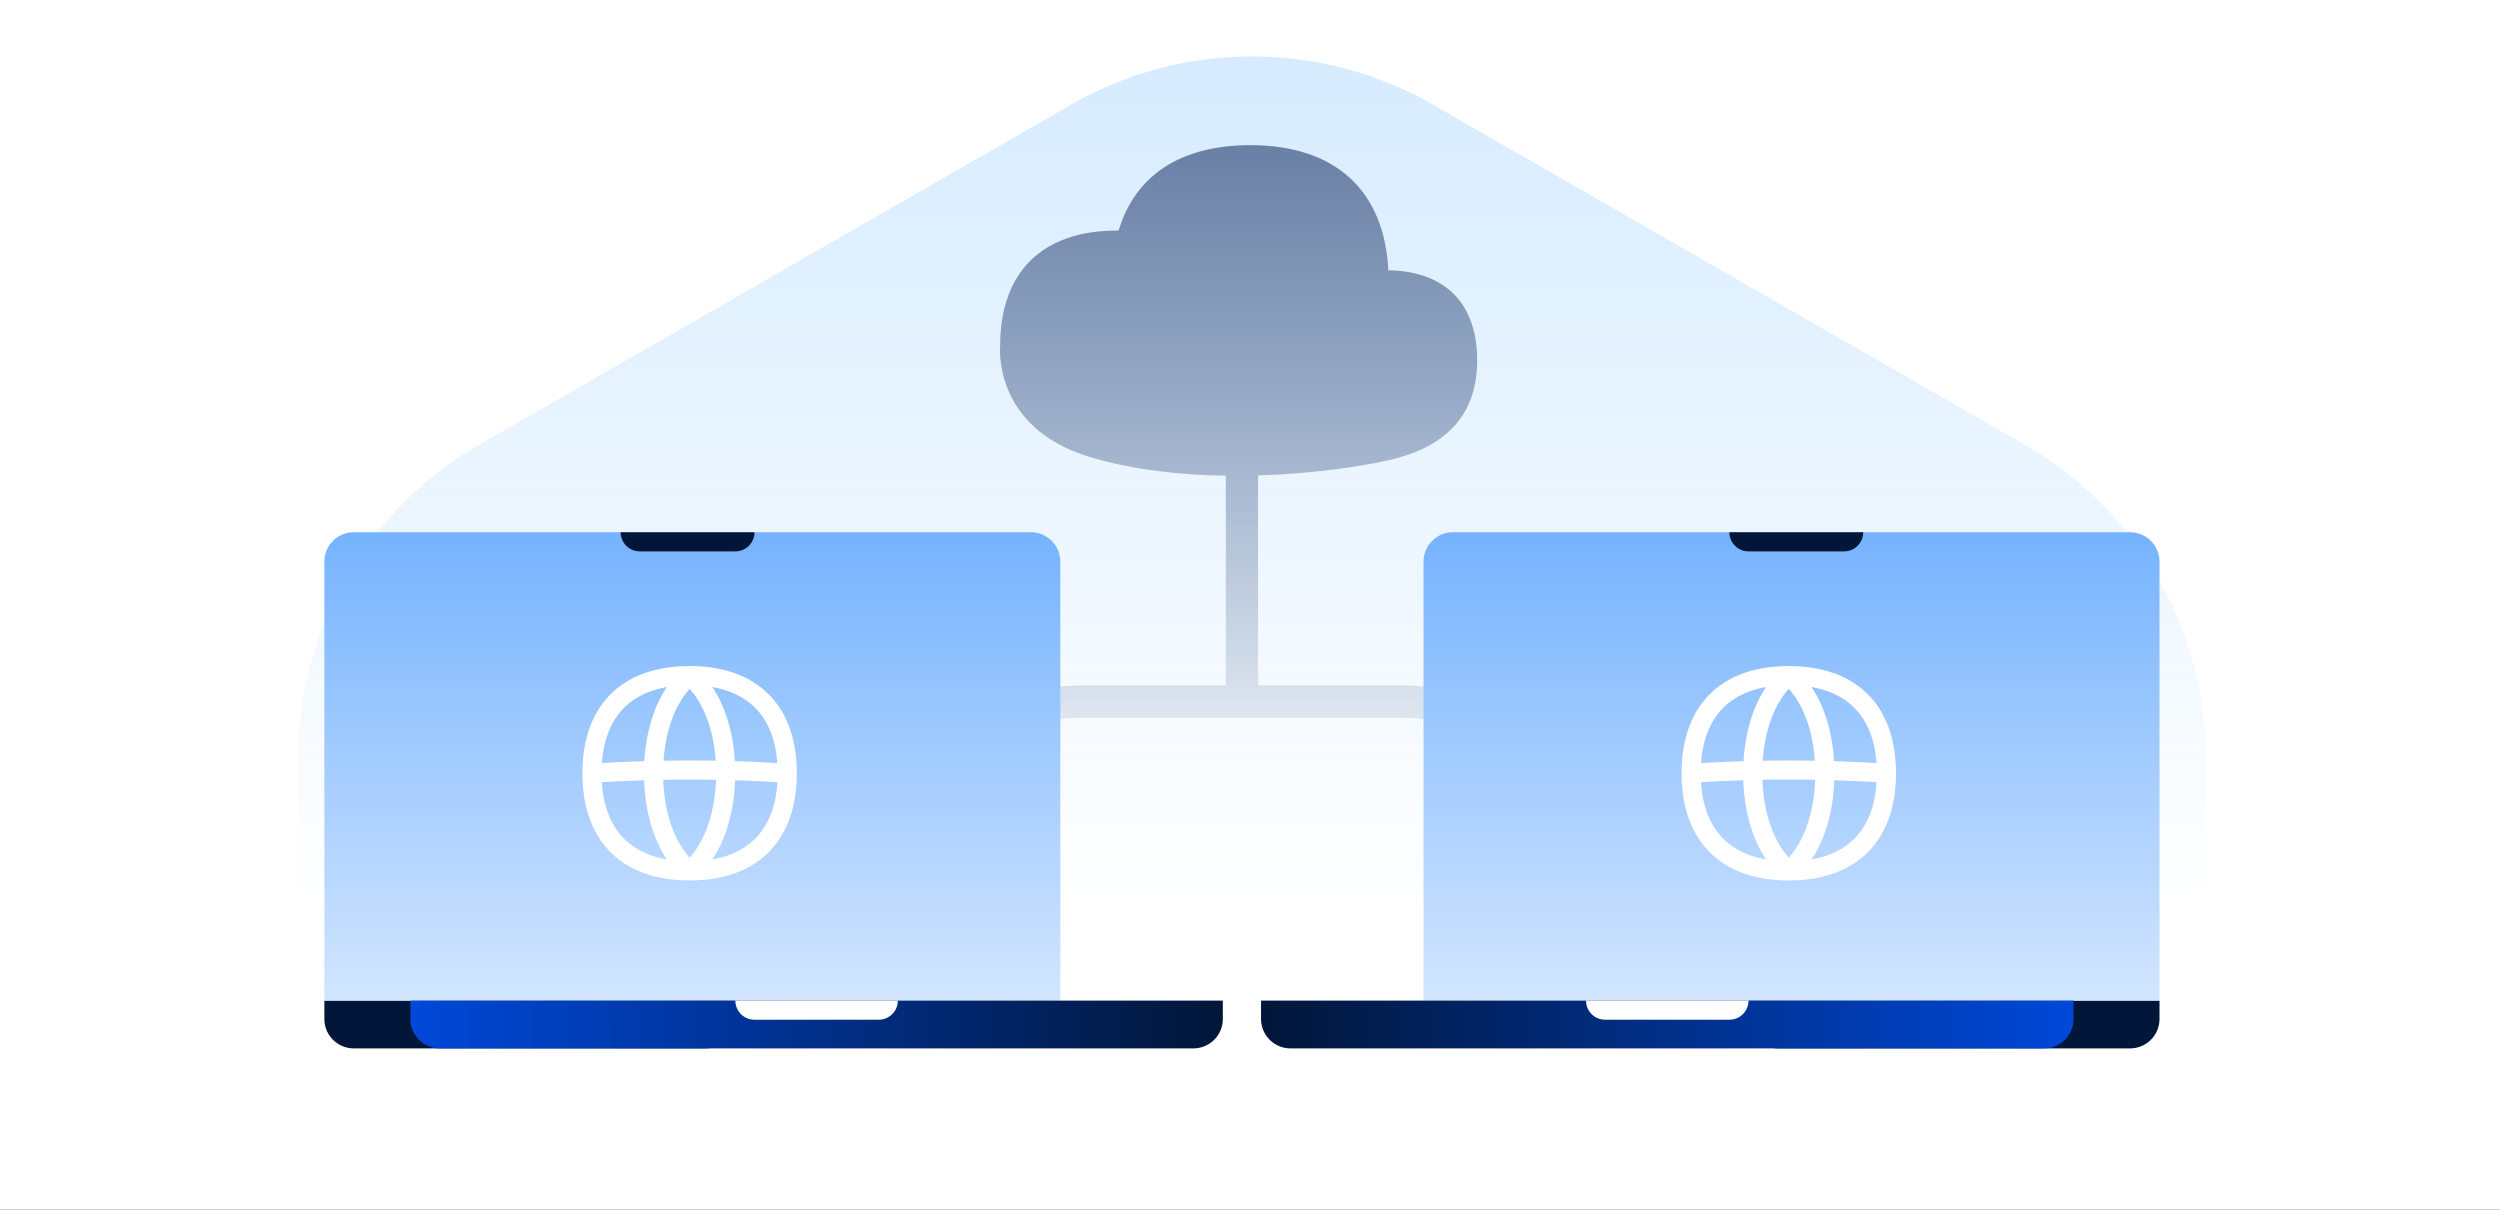 <svg xmlns="http://www.w3.org/2000/svg" width="310" height="150" fill="none" viewBox="0 0 310 150"><rect x="0" y="0" width="310" height="150" fill="#333333" stroke="none"/><g clip-path="url(#a)"><use href="#b"/><path fill="url(#c)" d="M132.792 12.99a45.1 45.1 0 0 1 44.916 0l73.334 42.145c13.897 7.987 22.458 22.747 22.458 38.72v84.29c0 15.973-8.561 30.733-22.458 38.72l-73.334 42.145a45.1 45.1 0 0 1-44.916 0l-73.334-42.145C45.56 208.878 37 194.118 37 178.145v-84.29c0-15.974 8.56-30.733 22.458-38.72z"/><path fill="url(#d)" d="M155.03 18c10.509 0 16.619 5.566 17.126 15.515 7.053.121 11.012 4.126 11.012 11.16 0 7.738-5.003 11.039-11.012 12.403-3.084.7-9.135 1.665-16.156 1.877V85h18c12.15 0 22 9.85 22 22v10h-4v-10c0-9.941-8.059-18-18-18h-40c-9.941 0-18 8.059-18 18v10h-4v-10c0-12.15 9.85-22 22-22h18V58.988c-5.574-.078-11.497-.703-16.887-2.33-12.073-3.648-11.099-13.713-11.092-13.794 0-9.137 5.224-14.277 14.51-14.277h.181C140.746 21.748 146.408 18 155.03 18"/><path fill="#011638" d="M267.778 126.352a3.65 3.65 0 0 1-3.649 3.648h-43.666a3.65 3.65 0 0 1-3.648-3.648v-2.278h50.963z"/><path fill="url(#e)" d="M267.778 69.649A3.65 3.65 0 0 0 264.129 66h-83.962a3.65 3.65 0 0 0-3.649 3.648v54.426h91.26z"/><path fill="url(#f)" d="M257.111 126.352a3.65 3.65 0 0 1-3.649 3.648h-93.443a3.65 3.65 0 0 1-3.649-3.648v-2.278h100.741z"/><path fill="#fff" d="M216.815 124.074a2.37 2.37 0 0 1-2.371 2.37h-15.407a2.37 2.37 0 0 1-2.37-2.37z"/><path fill="#011638" d="M231.037 66a2.37 2.37 0 0 1-2.371 2.37h-11.851a2.37 2.37 0 0 1-2.371-2.37zM40.222 126.352A3.65 3.65 0 0 0 43.871 130h43.666a3.65 3.65 0 0 0 3.648-3.648v-2.278H40.222z"/><path fill="url(#g)" d="M40.222 69.649A3.65 3.65 0 0 1 43.871 66h83.962a3.65 3.65 0 0 1 3.648 3.648v54.426H40.222z"/><path fill="#fff" d="M85.514 82.593c4.091 0 7.455 1.154 9.795 3.494 2.33 2.33 3.484 5.674 3.494 9.741v.034l.001.02c0 4.093-1.155 7.458-3.495 9.798s-5.704 3.495-9.796 3.495-7.457-1.155-9.797-3.495-3.494-5.706-3.494-9.797 1.154-7.456 3.494-9.796c2.194-2.194 5.288-3.345 9.038-3.48zm-5.64 14.165q-2.62.081-5.246.237c.189 3.095 1.175 5.418 2.766 7.009 1.283 1.283 3.042 2.169 5.298 2.565-1.763-2.627-2.692-6.127-2.819-9.811m11.279 0c-.127 3.684-1.056 7.184-2.819 9.811 2.256-.396 4.016-1.282 5.3-2.565 1.59-1.591 2.575-3.914 2.764-7.009q-2.626-.156-5.245-.237m-2.37-.059q-3.27-.059-6.54 0c.14 4.027 1.324 7.498 3.27 9.643 1.948-2.145 3.13-5.616 3.27-9.643M82.69 85.197c-2.256.396-4.015 1.284-5.298 2.567-1.565 1.564-2.547 3.837-2.758 6.856q2.636-.154 5.267-.234c.204-3.454 1.126-6.71 2.789-9.189m5.642 0c1.663 2.48 2.584 5.734 2.79 9.189q2.63.08 5.265.234c-.212-3.019-1.191-5.292-2.756-6.856-1.283-1.283-3.043-2.17-5.299-2.567m-2.82.227c-1.828 2.012-2.982 5.192-3.233 8.904q3.232-.056 6.464.001c-.251-3.712-1.404-6.892-3.231-8.905m137.056-2.818c3.75.136 6.844 1.288 9.037 3.48 2.33 2.33 3.484 5.675 3.495 9.742v.034l.001.02c0 4.093-1.155 7.458-3.496 9.798-2.34 2.34-5.704 3.495-9.795 3.495s-7.457-1.155-9.797-3.495-3.494-5.706-3.494-9.797 1.154-7.456 3.494-9.796 5.705-3.494 9.797-3.494zm-6.398 14.152q-2.62.081-5.245.237c.189 3.095 1.175 5.418 2.765 7.009 1.283 1.283 3.043 2.169 5.298 2.565-1.762-2.627-2.692-6.127-2.818-9.811m11.279 0c-.126 3.684-1.055 7.184-2.818 9.811 2.256-.396 4.016-1.282 5.299-2.565 1.59-1.591 2.576-3.914 2.764-7.009q-2.625-.156-5.245-.237m-2.369-.059q-3.27-.059-6.541 0c.141 4.027 1.323 7.498 3.271 9.643 1.947-2.145 3.129-5.616 3.27-9.643m-6.092-11.502c-2.255.396-4.015 1.284-5.298 2.567-1.564 1.564-2.546 3.837-2.757 6.856q2.636-.154 5.266-.234c.205-3.454 1.126-6.71 2.789-9.189m5.643 0c1.663 2.48 2.584 5.734 2.789 9.189q2.63.08 5.266.234c-.212-3.019-1.192-5.292-2.756-6.856-1.283-1.283-3.043-2.17-5.299-2.567m-2.821.227c-1.828 2.012-2.981 5.192-3.233 8.904a185 185 0 0 1 6.465.001c-.252-3.712-1.405-6.892-3.232-8.905"/><path fill="url(#h)" d="M50.889 126.352A3.65 3.65 0 0 0 54.537 130h93.444a3.65 3.65 0 0 0 3.649-3.648v-2.278H50.889z"/><path fill="#fff" d="M91.185 124.074a2.37 2.37 0 0 0 2.37 2.37h15.408a2.37 2.37 0 0 0 2.37-2.37z"/><path fill="#011638" d="M76.963 66a2.37 2.37 0 0 0 2.37 2.37h11.852a2.37 2.37 0 0 0 2.37-2.37z"/></g><defs><linearGradient id="c" x1="155.25" x2="155.25" y1="-22" y2="113" gradientUnits="userSpaceOnUse"><stop stop-color="#cbe6fe"/><stop offset="1" stop-color="#cbe6fe" stop-opacity="0"/></linearGradient><linearGradient id="d" x1="154.363" x2="154.363" y1="11.277" y2="104" gradientUnits="userSpaceOnUse"><stop stop-color="#61779e"/><stop offset="1" stop-color="#61779e" stop-opacity="0"/></linearGradient><linearGradient id="e" x1="222.148" x2="222.148" y1="55.474" y2="145.126" gradientUnits="userSpaceOnUse"><stop stop-color="#65aafe"/><stop offset="1" stop-color="#f3f7ff"/></linearGradient><linearGradient id="f" x1="156.37" x2="257.111" y1="127.037" y2="127.037" gradientUnits="userSpaceOnUse"><stop stop-color="#011638"/><stop offset="1" stop-color="#0048d9"/></linearGradient><linearGradient id="g" x1="85.852" x2="85.852" y1="55.474" y2="145.126" gradientUnits="userSpaceOnUse"><stop stop-color="#65aafe"/><stop offset="1" stop-color="#f3f7ff"/></linearGradient><linearGradient id="h" x1="151.63" x2="50.889" y1="127.037" y2="127.037" gradientUnits="userSpaceOnUse"><stop stop-color="#011638"/><stop offset="1" stop-color="#0048d9"/></linearGradient><clipPath id="a"><use href="#b"/></clipPath><path id="b" fill="#fff" d="M0 0h310v150H0z"/></defs></svg>